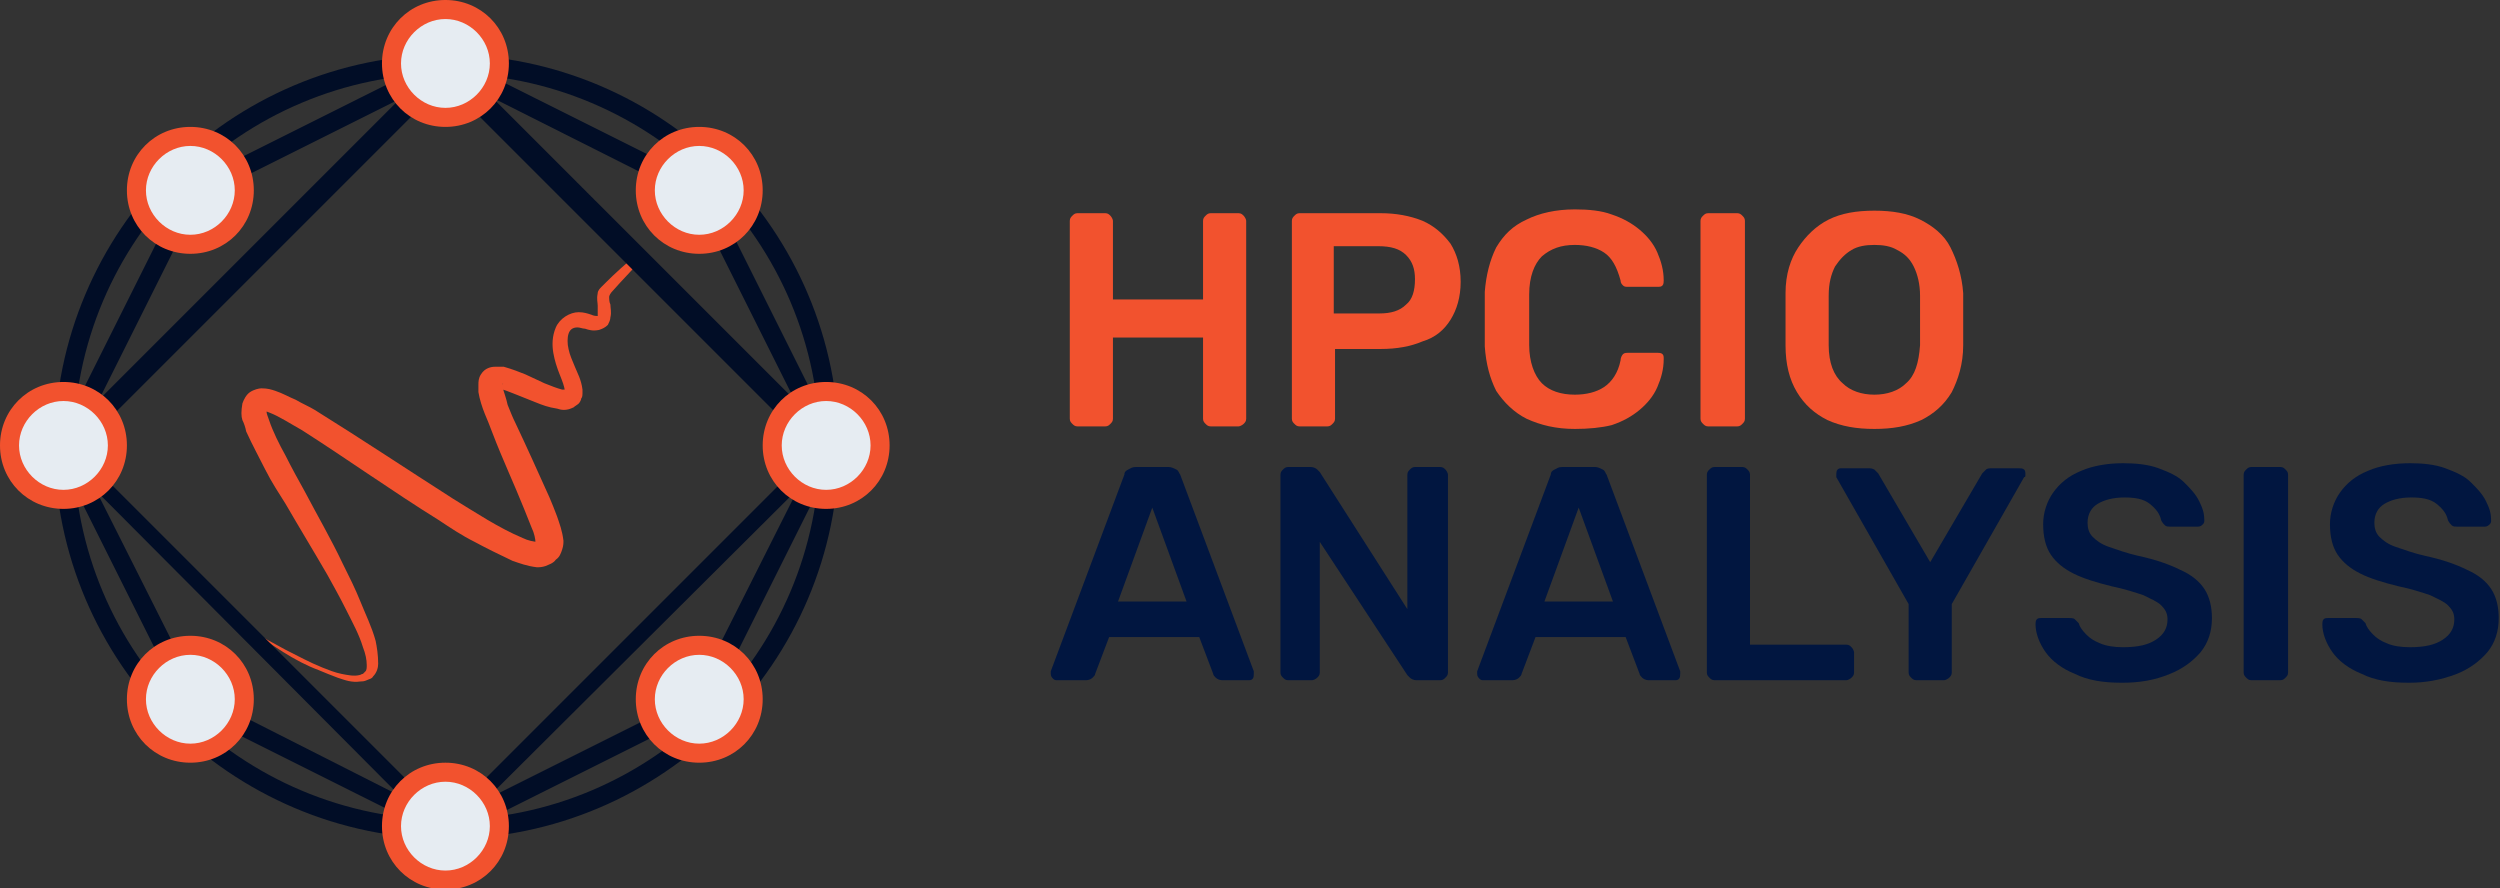 <svg version="1.2" xmlns="http://www.w3.org/2000/svg" viewBox="0 0 197 70" width="197" height="70">
	<rect x="0" y="0" width="197" height="70" fill="#333333" stroke="none"/>
	<title>hpcio-analysis-logo (1)-svg</title>
	<style>
		.s0 { fill: #010d26 } 
		.s1 { fill: #f2522e } 
		.s2 { fill: #e6ecf2 } 
		.s3 { fill: #011640 } 
	</style>
	<path id="Layer" fill-rule="evenodd" class="s0" d="m35.2 66.1c-17 0-30.9-13.9-30.9-30.9 0-17 13.8-30.9 30.9-30.9 17.1 0 30.9 13.9 30.9 30.9 0 17-13.9 30.9-30.9 30.9zm0-60.3c-16.2 0-29.4 13.1-29.4 29.4 0 16.3 13.2 29.4 29.4 29.4 16.2 0 29.4-13.2 29.4-29.4 0-16.2-13.2-29.4-29.4-29.4z"/>
	<path id="Layer" class="s1" d="m19.7 49.6c0.9 0.6 1.9 1.1 2.8 1.6 1 0.5 1.9 1 2.9 1.4 0.5 0.2 1 0.4 1.5 0.5 0.5 0.1 1 0.2 1.4 0.1 0.1 0 0.2-0.1 0.3-0.1 0.1-0.1 0.1-0.1 0.2-0.2 0.1-0.1 0.1-0.3 0.1-0.5 0-0.4-0.1-0.9-0.3-1.4-0.3-1-0.8-1.9-1.3-2.9-0.5-1-1-1.9-1.5-2.8-1.1-1.9-2.2-3.7-3.3-5.6-0.5-0.8-1.1-1.7-1.6-2.7-0.5-1-1-1.9-1.5-3q-0.1-0.5-0.3-0.9c-0.1-0.3-0.1-0.7 0-1.3 0.1-0.3 0.3-0.7 0.6-0.9 0.3-0.2 0.7-0.3 0.9-0.3 0.5 0 0.8 0.1 1.1 0.2 0.6 0.2 1.1 0.5 1.6 0.7 0.5 0.3 1 0.5 1.5 0.8 3.7 2.3 7.3 4.7 10.9 7 1.8 1.1 3.6 2.3 5.5 3.1 0.4 0.2 0.9 0.3 1.2 0.3 0.1 0 0.1 0 0.1 0 0 0-0.1 0-0.2 0.1-0.1 0.2-0.1 0.2-0.1 0 0-0.3-0.1-0.8-0.3-1.2l-0.6-1.5c-0.8-2-1.7-3.9-2.5-6q-0.3-0.8-0.6-1.5c-0.2-0.5-0.4-1.1-0.5-1.7q0-0.3 0-0.6c0-0.2 0-0.5 0.2-0.8 0.3-0.5 0.8-0.6 1.1-0.6 0.1 0 0.2 0 0.4 0h0.3c0.7 0.2 1.2 0.4 1.7 0.6l1.5 0.7c0.5 0.2 1 0.4 1.4 0.5 0.2 0 0.4 0 0.3 0 0 0-0.1 0-0.1 0.1 0 0 0 0 0 0.1 0 0 0 0 0-0.1 0-0.3-0.2-0.8-0.4-1.3-0.2-0.5-0.4-1.1-0.5-1.7-0.1-0.6-0.1-1.3 0.2-2 0.3-0.7 1.1-1.2 1.8-1.2 0.4 0 0.7 0.1 1 0.2 0.2 0.1 0.4 0.1 0.5 0.1 0 0 0 0 0-0.1 0-0.2 0-0.4 0-0.7 0-0.3-0.1-0.5 0-1 0-0.2 0.2-0.4 0.3-0.5q0.2-0.2 0.3-0.3c0.8-0.8 1.6-1.5 2.4-2.2l0.4 0.4c-0.7 0.8-1.5 1.6-2.2 2.4-0.2 0.2-0.3 0.4-0.3 0.5 0 0.1 0 0.4 0.1 0.6 0 0.3 0.1 0.6 0 1 0 0.2-0.1 0.4-0.2 0.6-0.2 0.2-0.4 0.3-0.7 0.4-0.5 0.1-0.8 0-1.1-0.1-0.2 0-0.4-0.1-0.6-0.1-0.4 0-0.6 0.2-0.7 0.5-0.1 0.3-0.1 0.8 0 1.2 0.1 0.5 0.3 0.9 0.5 1.4 0.2 0.5 0.5 1 0.6 1.8q0 0.1 0 0.3c0 0.1 0 0.3-0.1 0.4 0 0.1-0.1 0.3-0.2 0.4-0.1 0.1-0.3 0.2-0.4 0.3-0.6 0.3-1 0.2-1.3 0.1-0.7-0.1-1.2-0.3-1.7-0.5l-1.5-0.6c-0.5-0.2-1-0.4-1.4-0.5h-0.1c0 0 0.2 0 0.4-0.3 0.1-0.1 0-0.1 0 0 0 0.1 0 0.1 0 0.2 0.1 0.4 0.3 0.9 0.4 1.4 0.2 0.5 0.4 1 0.6 1.4 0.9 1.9 1.8 3.9 2.7 5.9q0.3 0.7 0.6 1.5c0.2 0.6 0.4 1.1 0.5 1.9 0 0.2 0 0.4-0.1 0.7-0.1 0.3-0.2 0.6-0.5 0.8-0.2 0.3-0.6 0.4-0.8 0.5-0.3 0.1-0.5 0.1-0.7 0.1-0.8-0.1-1.3-0.3-1.9-0.5q-1.7-0.8-3-1.5c-1-0.5-1.9-1.1-2.8-1.7-3.7-2.3-7.2-4.8-10.8-7.1-0.9-0.5-1.8-1.1-2.6-1.4-0.2-0.1-0.4-0.1-0.5-0.1 0 0 0 0 0.1-0.1 0.1-0.1 0.2-0.2 0.2-0.2 0 0 0 0.2 0 0.3 0 0.2 0.1 0.4 0.2 0.7 0.3 0.9 0.8 1.9 1.3 2.8 0.5 1 1 1.9 1.5 2.8 1 1.9 2.1 3.8 3 5.7 0.5 1 1 2 1.4 3 0.4 1 0.9 2 1.2 3.1 0.1 0.5 0.2 1.1 0.2 1.8 0 0.3-0.1 0.7-0.4 1-0.1 0.2-0.3 0.2-0.5 0.3-0.2 0.1-0.4 0.1-0.5 0.1-0.7 0.1-1.2-0.1-1.8-0.3q-0.8-0.3-1.5-0.6c-1.9-0.7-3.7-2-5.4-3.2z"/>
	<path id="Layer" fill-rule="evenodd" class="s0" d="m35 66.2l-0.7-0.7 0.4 0.2 0.3-0.6 0.4 0.7zm-31-31.1l0.4-0.4 0.7 0.3-0.7 0.4 0.1 0.2zm1.1 0l0.6-0.4 0.2 0.4-0.2 0.3zm2.7-3.6l23.7-23.7 3.7-1.9 3.6 1.8 23.8 23.8 1.8 3.6-1.9 3.8-23.7 23.6-3.6 1.8-4.1-2-23.2-23.3-2-3.9zm27.5 32.9l0.2 0.1-0.3 0.7-0.4-0.6zm29.2-29.2l0.2-0.4 0.6 0.4c-0.3 0.1-0.6 0.3-0.6 0.3zm1.5-0.3l0.4 0.4-0.5 0.5 0.1-0.2-0.7-0.4c0.3-0.2 0.7-0.3 0.7-0.3zm-30.7-28.9l-0.4-0.2 0.3-0.6 0.4 0.7zm-0.5-1.5l0.4-0.4 0.3 0.3-0.4 0.7zm0 0l-3.3 3.3-15.8 7.9 0.1-0.2-0.6-0.3-0.4-0.7zm-19.1 11.2l-7.9 15.8-3.3 3.3 10-20 0.7 0.4 0.3 0.6zm50.2 19.1l-3.3-3.3-7.9-15.8h0.1l0.3-0.4 0.8-0.5zm-11.2-19.1l-15.9-8-3.3-3.3 20 10-0.4 0.9-0.5 0.2zm10 19.9q-0.1 0 0 0zm-29.1 30.4l3.3-3.3 15.8-7.9v0.1l0.4 0.2 0.5 0.9zm19.1-11.2l7.9-15.7 3.3-3.3-9.9 19.8-0.9-0.5-0.2-0.4zm-23.6 7.7l3.3 3.2-19.6-9.8 0.3-0.6 0.7-0.4-0.1-0.2zm-16-7.1l-0.6 0.3-9.9-19.8 3.3 3.4 7.8 15.5-0.2-0.1zm-9-19.9l29 29 29-29-29-29z"/>
	<path id="Layer" class="s1" d="m5 40.1c-2.8 0-5-2.2-5-5 0-2.8 2.2-5 5-5 2.8 0 5 2.2 5 5 0 2.8-2.2 5-5 5z"/>
	<path id="Layer" class="s1" d="m35.1 10c-2.8 0-5-2.2-5-5 0-2.8 2.2-5 5-5 2.8 0 5 2.2 5 5 0 2.8-2.2 5-5 5z"/>
	<path id="Layer" class="s1" d="m15 20c-2.8 0-5-2.2-5-5 0-2.8 2.2-5 5-5 2.8 0 5 2.2 5 5 0 2.8-2.2 5-5 5z"/>
	<path id="Layer" class="s1" d="m55.1 20c-2.8 0-5-2.2-5-5 0-2.8 2.2-5 5-5 2.8 0 5 2.2 5 5 0 2.8-2.2 5-5 5z"/>
	<path id="Layer" class="s1" d="m35.1 70.1c-2.8 0-5-2.2-5-5 0-2.8 2.2-5 5-5 2.8 0 5 2.2 5 5 0 2.8-2.2 5-5 5z"/>
	<path id="Layer" class="s1" d="m15 60.1c-2.8 0-5-2.2-5-5 0-2.8 2.2-5 5-5 2.8 0 5 2.2 5 5 0 2.8-2.2 5-5 5z"/>
	<path id="Layer" class="s1" d="m55.1 60.1c-2.8 0-5-2.2-5-5 0-2.8 2.2-5 5-5 2.8 0 5 2.2 5 5 0 2.8-2.2 5-5 5z"/>
	<path id="Layer" class="s1" d="m65.1 40.1c-2.8 0-5-2.2-5-5 0-2.8 2.2-5 5-5 2.8 0 5 2.2 5 5 0 2.8-2.2 5-5 5z"/>
	<path id="Layer" class="s2" d="m5 38.6c-1.9 0-3.5-1.6-3.5-3.5 0-1.9 1.6-3.5 3.5-3.5 1.9 0 3.5 1.6 3.5 3.5 0 1.9-1.6 3.5-3.5 3.5z"/>
	<path id="Layer" class="s2" d="m35.1 8.5c-1.9 0-3.5-1.6-3.5-3.5 0-1.9 1.6-3.5 3.5-3.5 1.9 0 3.5 1.6 3.5 3.5 0 1.9-1.6 3.5-3.5 3.5z"/>
	<path id="Layer" class="s2" d="m15 18.5c-1.9 0-3.5-1.6-3.5-3.5 0-1.9 1.6-3.5 3.5-3.5 1.9 0 3.5 1.6 3.5 3.5 0 1.9-1.6 3.5-3.5 3.5z"/>
	<path id="Layer" class="s2" d="m55.1 18.5c-1.9 0-3.5-1.6-3.5-3.5 0-1.9 1.6-3.5 3.5-3.5 1.9 0 3.5 1.6 3.5 3.5 0 1.9-1.6 3.5-3.5 3.5z"/>
	<path id="Layer" class="s2" d="m35.1 68.6c-1.9 0-3.5-1.6-3.5-3.5 0-1.9 1.6-3.5 3.5-3.5 1.9 0 3.5 1.6 3.5 3.5 0 1.9-1.6 3.5-3.5 3.5z"/>
	<path id="Layer" class="s2" d="m15 58.6c-1.9 0-3.5-1.6-3.5-3.5 0-1.9 1.6-3.5 3.5-3.5 1.9 0 3.5 1.6 3.5 3.5 0 1.9-1.6 3.5-3.5 3.5z"/>
	<path id="Layer" class="s2" d="m55.1 58.6c-1.9 0-3.5-1.6-3.5-3.5 0-1.9 1.6-3.5 3.5-3.5 1.9 0 3.5 1.6 3.5 3.5 0 1.9-1.6 3.5-3.5 3.5z"/>
	<path id="Layer" class="s2" d="m65.1 38.6c-1.9 0-3.5-1.6-3.5-3.5 0-1.9 1.6-3.5 3.5-3.5 1.9 0 3.5 1.6 3.5 3.5 0 1.9-1.6 3.5-3.5 3.5z"/>
	<g id="Layer">
		<path id="Layer" class="s1" d="m84.9 33.6c-0.2 0-0.3-0.1-0.4-0.2-0.1-0.1-0.2-0.2-0.2-0.4v-15.6c0-0.2 0.1-0.3 0.2-0.4 0.1-0.1 0.2-0.2 0.4-0.2h2.2c0.2 0 0.3 0.1 0.4 0.2 0.1 0.1 0.2 0.3 0.2 0.4v6.2h7.1v-6.2c0-0.2 0.1-0.3 0.2-0.4 0.1-0.1 0.2-0.2 0.4-0.2h2.2c0.2 0 0.3 0.1 0.4 0.2 0.1 0.1 0.2 0.3 0.2 0.4v15.6c0 0.2-0.1 0.3-0.2 0.4-0.1 0.1-0.3 0.2-0.4 0.2h-2.2c-0.2 0-0.3-0.1-0.4-0.2-0.1-0.1-0.2-0.2-0.2-0.4v-6.4h-7.1v6.4c0 0.2-0.1 0.3-0.2 0.4-0.1 0.1-0.2 0.2-0.4 0.2z"/>
		<path id="Layer" fill-rule="evenodd" class="s1" d="m102.4 33.6c-0.2 0-0.3-0.1-0.4-0.2-0.1-0.1-0.2-0.2-0.2-0.4v-15.6c0-0.2 0.1-0.3 0.2-0.4 0.1-0.1 0.2-0.2 0.4-0.2h6.4q1.8 0 3.3 0.6c0.9 0.4 1.6 1 2.2 1.8 0.5 0.8 0.8 1.8 0.8 3 0 1.2-0.3 2.2-0.8 3-0.5 0.8-1.2 1.4-2.2 1.7q-1.4 0.6-3.3 0.6h-3.6v5.5c0 0.2-0.1 0.3-0.2 0.4-0.1 0.1-0.2 0.2-0.4 0.2zm6.3-8.9c0.9 0 1.6-0.2 2.1-0.7 0.5-0.4 0.7-1.1 0.7-2 0-0.8-0.2-1.4-0.7-1.9-0.5-0.5-1.2-0.7-2.2-0.7h-3.5v5.3z"/>
		<path id="Layer" class="s1" d="m124.1 33.8c-1.5 0-2.7-0.3-3.8-0.8-1-0.5-1.8-1.3-2.4-2.2-0.5-1-0.8-2.1-0.9-3.5q0-1 0-2.1c0-0.7 0-1.5 0-2.2 0.1-1.3 0.4-2.5 0.9-3.5 0.6-1 1.3-1.7 2.4-2.2 1-0.5 2.3-0.8 3.8-0.8 1.1 0 2.1 0.1 2.9 0.4 0.9 0.3 1.6 0.7 2.2 1.2 0.6 0.5 1.1 1.1 1.4 1.8 0.3 0.7 0.5 1.4 0.5 2.2 0 0.1 0 0.3-0.1 0.4-0.1 0.1-0.2 0.1-0.4 0.1h-2.3c-0.2 0-0.3 0-0.4-0.1-0.1-0.1-0.2-0.2-0.2-0.4-0.3-1.1-0.7-1.8-1.3-2.2-0.6-0.4-1.4-0.6-2.3-0.6-1.1 0-1.9 0.3-2.6 0.9-0.6 0.6-1 1.6-1 3 0 1.3 0 2.7 0 4 0 1.3 0.4 2.4 1 3 0.6 0.6 1.5 0.9 2.6 0.9 0.9 0 1.7-0.2 2.3-0.6 0.6-0.4 1.1-1.1 1.3-2.1 0-0.2 0.1-0.4 0.2-0.5 0.1-0.1 0.3-0.1 0.4-0.1h2.3c0.1 0 0.3 0 0.4 0.1 0.1 0.1 0.1 0.2 0.1 0.4 0 0.8-0.2 1.5-0.5 2.2-0.3 0.7-0.8 1.3-1.4 1.8-0.6 0.5-1.3 0.9-2.2 1.2-0.8 0.2-1.8 0.3-2.9 0.3z"/>
		<path id="Layer" class="s1" d="m134.6 33.6c-0.2 0-0.3-0.1-0.4-0.2-0.1-0.1-0.2-0.2-0.2-0.4v-15.6c0-0.2 0.1-0.3 0.2-0.4 0.1-0.1 0.2-0.2 0.4-0.2h2.3c0.2 0 0.3 0.1 0.4 0.2 0.1 0.1 0.2 0.2 0.2 0.4v15.6c0 0.2-0.1 0.3-0.2 0.4-0.1 0.1-0.2 0.2-0.4 0.2z"/>
		<path id="Layer" fill-rule="evenodd" class="s1" d="m147.7 33.8c-1.4 0-2.6-0.2-3.7-0.7-1-0.5-1.8-1.2-2.4-2.2-0.6-1-0.9-2.2-0.9-3.7 0-0.7 0-1.4 0-2 0-0.6 0-1.4 0-2.1 0-1.5 0.4-2.7 1-3.6 0.6-0.9 1.4-1.7 2.4-2.2 1-0.5 2.2-0.7 3.6-0.7 1.4 0 2.6 0.2 3.6 0.7 1 0.5 1.9 1.2 2.4 2.2 0.5 1 0.9 2.2 1 3.6q0 1 0 2.1c0 0.7 0 1.4 0 2 0 1.5-0.4 2.7-0.9 3.7-0.6 1-1.4 1.7-2.4 2.2-1.1 0.5-2.3 0.7-3.7 0.7zm0-2.7c1 0 1.9-0.3 2.5-0.9 0.7-0.6 1-1.6 1.1-3 0-0.7 0-1.4 0-2 0-0.6 0-1.2 0-1.9 0-0.9-0.2-1.7-0.5-2.3-0.3-0.6-0.7-1-1.3-1.3-0.5-0.3-1.1-0.4-1.8-0.4-0.7 0-1.3 0.1-1.8 0.4-0.5 0.3-0.9 0.7-1.3 1.3-0.3 0.6-0.5 1.3-0.5 2.3 0 0.7 0 1.3 0 1.9 0 0.6 0 1.3 0 2 0 1.4 0.4 2.4 1.1 3 0.6 0.6 1.5 0.9 2.5 0.9z"/>
	</g>
	<g id="Layer">
		<path id="Layer" fill-rule="evenodd" class="s3" d="m83.3 53.6c-0.1 0-0.2 0-0.3-0.1-0.1-0.1-0.2-0.2-0.2-0.4 0-0.1 0-0.1 0-0.2l5.8-15.5c0-0.2 0.1-0.3 0.3-0.4 0.2-0.1 0.3-0.2 0.6-0.2h2.6c0.2 0 0.4 0.1 0.6 0.2 0.2 0.1 0.2 0.3 0.3 0.4l5.8 15.5c0 0.1 0 0.2 0 0.2 0 0.1 0 0.3-0.1 0.4-0.1 0.1-0.2 0.1-0.3 0.1h-2.1c-0.2 0-0.4-0.1-0.5-0.2-0.1-0.1-0.2-0.2-0.2-0.3l-1.1-2.9h-7.1l-1.1 2.9c0 0.1-0.1 0.2-0.2 0.3-0.1 0.1-0.3 0.2-0.5 0.2zm4.8-6.2h5.4l-2.7-7.4z"/>
		<path id="Layer" class="s3" d="m101.5 53.6c-0.2 0-0.3-0.1-0.4-0.2-0.1-0.1-0.2-0.2-0.2-0.4v-15.6c0-0.2 0.1-0.3 0.2-0.4 0.1-0.1 0.2-0.2 0.4-0.2h1.8c0.2 0 0.4 0.1 0.5 0.2 0.1 0.1 0.2 0.2 0.2 0.2l6.9 10.8v-10.6c0-0.2 0.1-0.3 0.2-0.4 0.1-0.1 0.2-0.2 0.4-0.2h2c0.2 0 0.3 0.1 0.4 0.2 0.1 0.1 0.2 0.3 0.2 0.4v15.6c0 0.2-0.1 0.3-0.2 0.4-0.1 0.1-0.2 0.2-0.4 0.2h-1.9c-0.2 0-0.4-0.1-0.5-0.2-0.1-0.1-0.2-0.2-0.2-0.2l-6.9-10.5v10.3c0 0.2-0.1 0.3-0.2 0.4-0.1 0.1-0.3 0.2-0.4 0.2z"/>
		<path id="Layer" fill-rule="evenodd" class="s3" d="m116.9 53.6c-0.1 0-0.2 0-0.3-0.1-0.1-0.1-0.2-0.2-0.2-0.4 0-0.1 0-0.1 0-0.2l5.8-15.5c0-0.2 0.1-0.3 0.3-0.4 0.2-0.1 0.3-0.2 0.6-0.2h2.6c0.2 0 0.4 0.1 0.6 0.2 0.2 0.1 0.2 0.3 0.3 0.4l5.8 15.5c0 0.1 0 0.2 0 0.2 0 0.1 0 0.3-0.1 0.4-0.1 0.1-0.2 0.1-0.3 0.1h-2.1c-0.2 0-0.4-0.1-0.5-0.2-0.1-0.1-0.2-0.2-0.2-0.3l-1.1-2.9h-7.1l-1.1 2.9c0 0.1-0.1 0.2-0.2 0.3-0.1 0.1-0.3 0.2-0.5 0.2zm4.8-6.2h5.4l-2.7-7.4z"/>
	</g>
	<g id="Layer">
		<path id="Layer" class="s3" d="m135.1 53.6c-0.2 0-0.3-0.1-0.4-0.2-0.1-0.1-0.2-0.2-0.2-0.4v-15.6c0-0.2 0.1-0.3 0.2-0.4 0.1-0.1 0.2-0.2 0.4-0.2h2.2c0.2 0 0.3 0.1 0.4 0.2 0.1 0.1 0.2 0.2 0.2 0.4v13.4h7.6c0.2 0 0.3 0.1 0.4 0.2 0.1 0.1 0.2 0.3 0.2 0.4v1.6c0 0.2-0.1 0.3-0.2 0.4-0.1 0.1-0.3 0.2-0.4 0.2z"/>
	</g>
	<g id="Layer">
		<path id="Layer" class="s3" d="m151 53.6c-0.2 0-0.3-0.1-0.4-0.2-0.1-0.1-0.2-0.2-0.2-0.4v-5.4l-5.7-10v-0.1-0.1c0-0.1 0-0.3 0.1-0.4 0.1-0.1 0.2-0.1 0.3-0.1h2.1c0.2 0 0.3 0 0.5 0.1q0.2 0.2 0.3 0.3l4.1 7 4.1-7q0.2-0.2 0.3-0.3c0.1-0.1 0.3-0.1 0.5-0.1h2.1c0.1 0 0.3 0 0.4 0.1 0.1 0.1 0.1 0.2 0.1 0.4v0.1c0 0 0 0.1-0.1 0.1l-5.7 10v5.4c0 0.2-0.1 0.3-0.2 0.4-0.1 0.1-0.3 0.2-0.4 0.2z"/>
	</g>
	<g id="Layer">
		<path id="Layer" class="s3" d="m167.2 53.8c-1.5 0-2.7-0.2-3.7-0.7-1-0.4-1.8-1-2.3-1.7-0.5-0.7-0.8-1.5-0.8-2.2 0-0.1 0-0.3 0.1-0.4 0.1-0.1 0.2-0.1 0.4-0.1h2.1c0.2 0 0.4 0 0.5 0.1q0.1 0.1 0.3 0.3 0.1 0.4 0.6 0.9c0.3 0.3 0.6 0.5 1.1 0.7q0.7 0.3 1.8 0.3c1.2 0 2-0.2 2.6-0.6 0.6-0.4 0.9-0.9 0.9-1.6 0-0.5-0.2-0.8-0.5-1.1-0.3-0.3-0.8-0.5-1.4-0.8-0.6-0.2-1.5-0.5-2.5-0.7-1.2-0.3-2.2-0.6-3-1q-1.2-0.6-1.8-1.5-0.6-0.9-0.6-2.4c0-0.9 0.3-1.8 0.8-2.5 0.5-0.7 1.2-1.3 2.2-1.7 0.9-0.4 2.1-0.6 3.3-0.6 1 0 2 0.1 2.8 0.4 0.8 0.3 1.5 0.6 2 1.1 0.5 0.5 0.9 0.9 1.2 1.5 0.3 0.6 0.4 1 0.4 1.5 0 0.1 0 0.2-0.1 0.3-0.1 0.1-0.2 0.2-0.4 0.2h-2.2c-0.1 0-0.3 0-0.4-0.1-0.1-0.1-0.2-0.2-0.3-0.4-0.1-0.5-0.4-0.9-0.9-1.3-0.5-0.4-1.2-0.5-2-0.5-0.9 0-1.6 0.2-2.1 0.5-0.5 0.3-0.8 0.8-0.8 1.5 0 0.4 0.1 0.8 0.4 1.1 0.3 0.3 0.7 0.6 1.3 0.8 0.6 0.2 1.4 0.5 2.3 0.7 1.4 0.3 2.5 0.7 3.3 1.1 0.9 0.4 1.5 0.9 1.9 1.5 0.4 0.6 0.6 1.4 0.6 2.3q0 1.6-0.9 2.7c-0.6 0.7-1.4 1.3-2.4 1.7-1.2 0.5-2.4 0.7-3.8 0.7z"/>
		<path id="Layer" class="s3" d="m177.4 53.6c-0.2 0-0.3-0.1-0.4-0.2-0.1-0.1-0.2-0.2-0.2-0.4v-15.6c0-0.2 0.1-0.3 0.2-0.4 0.1-0.1 0.2-0.2 0.4-0.2h2.3c0.2 0 0.3 0.1 0.4 0.2 0.1 0.1 0.2 0.2 0.2 0.4v15.6c0 0.2-0.1 0.3-0.2 0.4-0.1 0.1-0.2 0.2-0.4 0.2z"/>
		<path id="Layer" class="s3" d="m189.8 53.8c-1.5 0-2.7-0.2-3.7-0.7-1-0.4-1.8-1-2.3-1.7-0.5-0.7-0.8-1.5-0.8-2.2 0-0.1 0-0.3 0.1-0.4 0.1-0.1 0.2-0.1 0.4-0.1h2.1c0.2 0 0.4 0 0.5 0.1q0.1 0.1 0.3 0.3 0.1 0.4 0.6 0.9c0.3 0.3 0.6 0.5 1.1 0.7q0.7 0.3 1.8 0.3c1.2 0 2-0.2 2.6-0.6 0.6-0.4 0.9-0.9 0.9-1.6 0-0.5-0.2-0.8-0.5-1.1-0.3-0.3-0.8-0.5-1.4-0.8-0.6-0.2-1.5-0.5-2.5-0.7-1.2-0.3-2.2-0.6-3-1q-1.2-0.6-1.8-1.5-0.6-0.9-0.6-2.4c0-0.9 0.3-1.8 0.8-2.5 0.5-0.7 1.2-1.3 2.2-1.7 0.9-0.4 2.1-0.6 3.3-0.6 1 0 2 0.1 2.8 0.4 0.8 0.3 1.5 0.6 2 1.1 0.5 0.5 0.9 0.9 1.2 1.5 0.3 0.6 0.4 1 0.4 1.5 0 0.1 0 0.2-0.1 0.3-0.1 0.1-0.2 0.2-0.4 0.2h-2.2c-0.1 0-0.3 0-0.4-0.1-0.1-0.1-0.2-0.2-0.3-0.4-0.1-0.5-0.4-0.9-0.9-1.3-0.5-0.4-1.2-0.5-2-0.5-0.9 0-1.6 0.2-2.1 0.5-0.5 0.3-0.8 0.8-0.8 1.5 0 0.4 0.1 0.8 0.4 1.1 0.3 0.3 0.7 0.6 1.3 0.8 0.6 0.2 1.4 0.5 2.3 0.7 1.4 0.3 2.5 0.7 3.3 1.1 0.9 0.4 1.5 0.9 1.9 1.5 0.4 0.6 0.6 1.4 0.6 2.3q0 1.6-0.9 2.7c-0.6 0.7-1.4 1.3-2.4 1.7-1.3 0.5-2.5 0.7-3.8 0.7z"/>
	</g>
</svg>